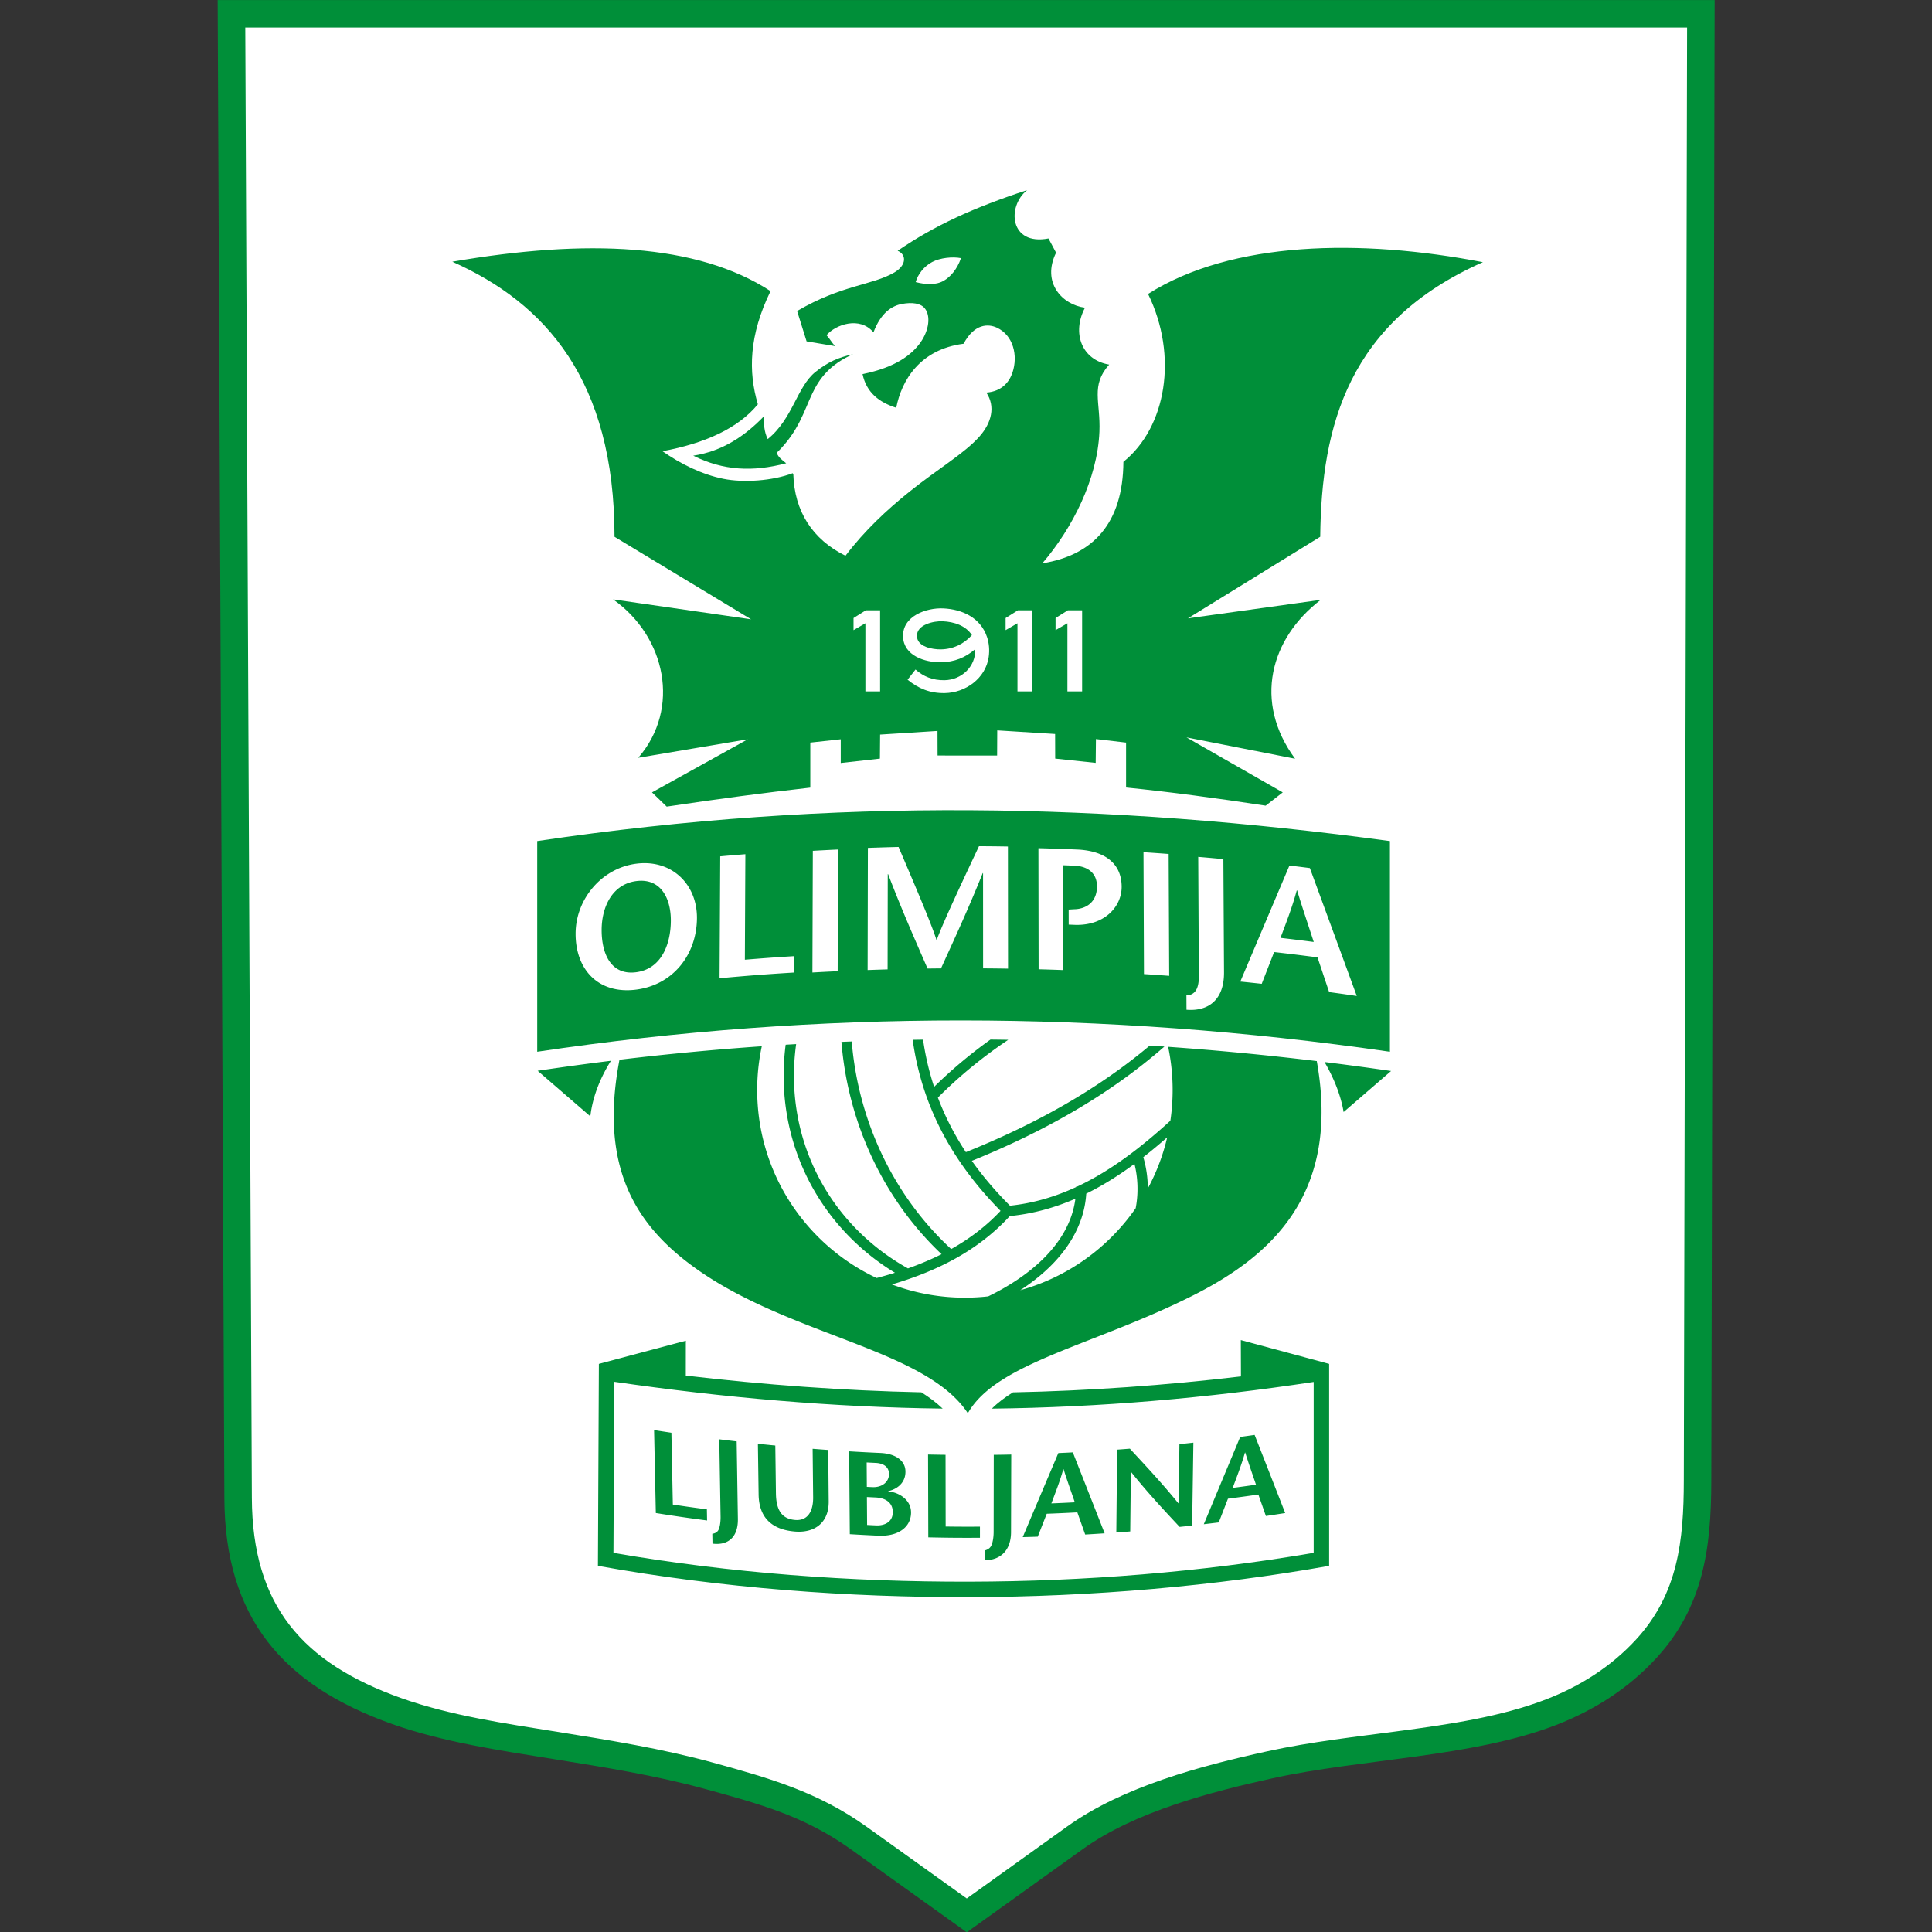 <svg width="768" height="768" xmlns="http://www.w3.org/2000/svg"><rect width="100%" height="100%" fill="#333333" stroke="none"/><path d="m104.56 81.98 1.792 400.163c.126 32.029 15.596 50.028 44.875 60.42 13.465 4.78 28.792 7.043 42.884 9.31 13.71 2.204 27.51 4.393 40.915 8.082 14.153 3.895 26.287 7.164 38.587 15.973l31.07 22.251 31.094-22.292c13.86-9.936 34.131-15.23 50.652-18.865 23.678-5.211 53.344-5.572 75.726-14.24 10.174-3.94 19.3-9.777 26.713-17.828 12.562-13.643 14.696-29.303 14.715-47.417l.893-395.557z" style="fill:#008f39;fill-rule:evenodd" transform="matrix(1.488 0 0 1.488 -69.061 -121.97)"/><path d="m111.937 89.325 1.76 392.788c.113 28.734 13.488 44.123 39.987 53.529 13.192 4.682 27.803 6.76 41.593 8.979 13.995 2.25 28.012 4.486 41.697 8.252 15.028 4.136 27.999 7.833 40.916 17.084l26.791 19.187 26.817-19.226c14.907-10.687 35.602-16.163 53.352-20.07 11.853-2.608 24.07-3.925 36.092-5.54 12.726-1.709 26.55-3.724 38.56-8.375 9.116-3.53 17.32-8.74 23.963-15.954 11.243-12.211 12.756-26.51 12.774-42.456l.876-388.198z" style="fill:#fff;fill-rule:evenodd" transform="matrix(1.488 0 0 1.488 -69.061 -121.97)"/><path d="M216.914 284.409c11.421-13.169 7.372-32.358-6.715-42.317l36.869 5.321-36.49-22.045c-.013-41.845-18.507-62.449-43.33-73.485 35.862-6.159 65.37-4.906 85.014 7.856-5.776 11.844-5.98 21.515-3.388 30.236-5.274 6.451-14.22 10.454-25.489 12.536 4.826 3.386 10.5 6.213 16.28 7.377 5.42 1.092 13.106.547 18.511-1.5l.168.256c.295 9.883 5.067 17.4 13.937 21.792 5.16-6.79 11.054-12.26 17.063-17.092 7.498-6.03 14.71-10.24 18.695-14.723 3.303-3.714 4.35-8.071 1.87-11.77 4.25-.315 6.187-2.96 6.994-5.392 1.482-4.474.234-9.91-4.2-11.963-2.215-1.025-5.944-1.172-8.875 4.306-11.672 1.498-16.573 9.81-17.99 17.104-4.599-1.451-7.988-4.122-8.996-8.995 8.905-1.782 13.236-5.266 15.494-8.48 2.26-3.217 2.756-7.054 1.143-9.069-1.103-1.378-3.33-1.702-6.118-1.194-2.699.492-5.652 2.393-7.605 7.593-3.674-4.392-10.136-2.07-12.543.76.929 1.014 1.351 1.9 2.28 2.915l-7.602-1.267-2.534-8.11c11.914-6.995 20.084-6.862 25.946-10.282 3.35-1.954 3.296-4.81.914-5.808 9.946-6.82 20.377-11.55 34.589-16.217-5.47 4.359-4.684 14.923 5.701 12.923.76 1.436 1.267 2.365 2.027 3.801-3.915 8.017 1.649 13.918 7.729 14.697-3.569 6.726-.908 13.969 6.461 15.204-5.035 5.62-2.27 9.938-2.609 17.957-.53 12.588-7.216 25.776-15.255 35.129 13.578-2.164 21.56-10.716 21.665-27.113 11.393-9.165 14.708-28.211 6.589-44.851 22.382-14.172 56.717-14.805 89.448-8.489-35.934 15.91-43.128 43.64-43.457 73.358l-35.349 21.792 35.476-4.941c-13.494 10.32-18.055 27.266-6.842 42.443l-29.014-5.701 25.72 14.697-4.561 3.547c-13.078-2.005-25.59-3.67-37.297-4.853v-11.997l-8.054-.944-.065 6.364-10.818-1.147-.02-6.573-15.46-.963-.033 6.726-15.905-.014-.025-6.558-15.327.968-.056 6.422-10.461 1.17v-6.338l-8.133.887v12.027c-12.72 1.441-23.897 2.919-38.365 5.077l-3.928-3.801 25.593-14.19zm74.118-127.078c.612-2.133 2.229-4.221 4.434-5.383 2.095-1.103 5.427-1.46 7.666-1.015-1.001 2.936-2.81 5.004-4.562 6.018-2.157 1.248-4.856 1.058-7.538.38z" style="fill:#008f39;fill-rule:evenodd" transform="matrix(1.488 0 0 1.488 -69.061 -121.97)"/><path d="M274.308 176.59c-4.022.904-6.68 2.072-10.015 4.719-5 3.969-6.067 12.57-12.79 17.96-.975-2.028-1.058-4.055-1.014-6.082-4.983 5.19-11.064 9.34-18.878 10.516 8.045 4.022 15.943 4.381 24.832 2.027-1.098-.845-2.111-1.605-2.534-2.788 5.942-5.805 7.25-11.152 9.53-15.898 1.95-4.058 4.678-7.71 10.869-10.455zM189.927 306.66c79.513-11.814 152.85-10.146 227.802 0v56.278c-76.606-11.087-152.547-11.212-227.802 0z" style="fill:#008f39;fill-rule:evenodd" transform="matrix(1.488 0 0 1.488 -69.061 -121.97)"/><path d="M211.905 365.076c-5.653 29.43 4.966 44.894 20.84 56.076 25.213 17.758 60.892 21.237 72.224 38.353 7.638-13.5 33.595-18.08 60.195-31.48 21.595-10.88 39.284-27.677 33.022-62.59a802.94 802.94 0 0 0-39.709-3.813 55.897 55.897 0 0 1 .594 19.744c-7.567 6.892-15.698 13.27-24.799 17.548l-.336-.015-.008.177c-5.516 2.554-11.389 4.335-17.708 4.99-3.831-3.833-7.233-7.814-10.184-11.975 18.646-7.572 36.286-17.266 51.451-30.54a792.33 792.33 0 0 0-3.926-.262c-14.6 12.274-31.415 21.334-49.117 28.475-3.043-4.621-5.543-9.466-7.474-14.577l.102-.101a123.548 123.548 0 0 1 18.694-15.333 760.693 760.693 0 0 0-4.753-.065 126.288 126.288 0 0 0-15.057 12.63 73.563 73.563 0 0 1-2.946-12.607c-.925.012-1.85.025-2.776.04 2.468 17.725 10.551 32.575 23.473 45.695-3.915 4.172-8.372 7.503-13.186 10.203-15.534-14.326-24.867-34.476-26.566-55.455-.918.035-1.836.07-2.754.109 1.704 21.39 11.099 41.936 26.748 56.714-2.894 1.458-5.899 2.712-8.979 3.805l-.422-.24c-8.772-4.978-16.177-12.026-21.455-20.632a58.025 58.025 0 0 1-7.59-19.769c-1.183-6.379-1.287-12.876-.402-19.282-.933.053-1.867.108-2.801.165-.846 6.522-.708 13.13.495 19.62a60.782 60.782 0 0 0 7.95 20.706c5.178 8.442 12.311 15.455 20.748 20.59-1.617.506-3.25.972-4.893 1.406-18.853-8.867-31.909-28.031-31.909-50.241 0-4.002.428-7.905 1.233-11.667a757.913 757.913 0 0 0-38.019 3.598zm146.318 20.74a55.114 55.114 0 0 1-5.176 13.65c-.01-2.834-.41-5.689-1.207-8.36 2.174-1.693 4.3-3.466 6.383-5.29zm-8.42 18.926c-7.306 10.527-18.161 18.404-30.832 21.9 7.42-4.828 13.76-11.277 16.406-19.413a25.85 25.85 0 0 0 1.223-6.378c4.508-2.223 8.783-4.934 12.877-7.955.865 3.415 1.037 7.113.541 10.57-.062.428-.134.854-.215 1.276zm-39.395 23.547a55.9 55.9 0 0 1-6.223.35 55.347 55.347 0 0 1-19.51-3.533c11.85-3.502 22.921-8.897 31.496-18.267 6.247-.61 12.061-2.255 17.532-4.64-1.553 12.052-12.318 20.761-23.295 26.09zM190.042 368.026l14.075 12.166c.582-4.945 2.417-9.89 5.503-14.837a756.82 756.82 0 0 0-18.949 2.577zM418.039 368.085l-12.68 10.96c-.722-4.265-2.463-8.836-5.105-13.357 5.587.691 11.171 1.44 16.752 2.247z" style="fill:#008f39;fill-rule:evenodd" transform="matrix(1.488 0 0 1.488 -69.061 -121.97)"/><path d="m206.398 446.329 23.234-6.192-.01 9.319c21.06 2.47 42.034 4.019 62.934 4.466 2.074 1.312 4.017 2.757 5.685 4.352-29.366-.352-58.67-2.948-87.734-7.16l-.215 45.7c31.386 5.423 63.34 7.772 95.173 7.696 30.624-.073 61.67-2.547 91.892-7.706v-45.65c-28.448 4.315-57.2 6.807-85.971 7.126 1.587-1.595 3.533-3.042 5.625-4.346 20.297-.415 40.814-1.874 60.916-4.26l-.032-9.706 23.593 6.36v53.95c-30.27 5.382-63.264 8.285-96.013 8.364-32.335.077-65.928-2.346-99.33-8.364z" style="fill:#008f39;fill-rule:evenodd" transform="matrix(1.488 0 0 1.488 -69.061 -121.97)"/><path d="M281.53 245.006h-3.802l-3.297 2.066v3.239l3.17-1.836v18.196h3.929zM322.155 245.006h-3.8l-3.298 2.066v3.239l3.17-1.836v18.196h3.928zM335.497 245.006h-3.801l-3.298 2.066v3.239l3.171-1.836v18.196h3.928zM306.943 255.38c-2.618 2.266-5.573 3.463-9.174 3.51-4.285.056-9.951-1.758-10.112-6.861-.172-5.47 6.2-7.735 10.742-7.529 5.11.233 9.948 2.496 11.68 7.614.582 1.723.716 3.566.462 5.363-.806 5.702-6.171 9.561-11.754 9.649-3.954.061-7.033-1.218-9.918-3.58l2.122-2.712c2.121 1.87 4.578 2.899 7.742 2.85 4.574-.076 8.378-3.664 8.21-8.304zm-.888-3.747c-1.65-2.54-4.745-3.554-7.813-3.693-2.345-.107-6.974.864-6.876 3.98.09 2.874 4.187 3.556 6.358 3.528 3.311-.044 6.144-1.4 8.331-3.815z" style="fill:#fff;fill-rule:evenodd" transform="matrix(1.488 0 0 1.488 -69.061 -121.97)"/><path d="M221.147 464.01c1.85.292 2.776.434 4.628.712l.384 19.182c3.634.544 5.453.799 9.095 1.28l.053 2.976a448.215 448.215 0 0 1-13.693-1.99l-.467-22.16zM243.212 467.039l.324 20.722c.076 4.935-2.699 7.114-6.784 6.585-.018-1.05-.026-1.576-.046-2.626.847-.142 1.298-.468 1.585-.935.377-.613.649-2.095.623-3.647-.14-8.264-.209-12.396-.347-20.66 1.857.233 2.787.344 4.645.56zM253.533 468.14l.166 12.715c.057 4.332 1.401 6.842 5.081 7.164 3.517.308 4.9-2.469 4.862-6.041l-.136-12.965a407.6 407.6 0 0 0 4.164.31l.131 13.754c.053 5.597-3.665 8.509-9.116 8.03-6.238-.547-9.525-3.86-9.61-9.902l-.192-13.536c1.86.195 2.789.29 4.65.471zM278.057 489.357c.947.048 1.422.073 2.37.116 2.569.122 4.506-1.1 4.493-3.566-.014-2.592-2.033-3.773-4.573-3.894-.937-.044-1.406-.066-2.343-.115l.053 7.46zm-.07-10.177c.58.03.87.044 1.451.072 2.674.131 4.48-1.444 4.47-3.499-.01-1.96-1.537-2.872-3.554-2.967-.965-.045-1.449-.069-2.414-.119l.046 6.513zm-4.55 12.639-.179-22.13c3.347.2 5.02.287 8.37.438 3.905.173 6.66 1.96 6.673 4.963.015 3.54-2.983 4.895-4.6 5.238l.001.064c2.873.243 6.083 2.235 6.097 5.617.015 3.824-3.3 6.463-8.729 6.214-3.054-.14-4.58-.22-7.633-.404zM294.339 470.543c1.868.038 2.802.054 4.67.078l.031 19.154c3.665.046 5.497.052 9.162.034v2.971c-5.52.027-8.28.003-13.8-.112l-.063-22.125zM316.56 470.552c-.021 8.283-.033 12.42-.056 20.702-.012 4.932-2.848 7.494-6.959 7.524l.002-2.623c.857-.26 1.317-.646 1.616-1.152.392-.667.693-2.19.696-3.738l.031-20.638c1.87-.02 2.803-.037 4.67-.075zM333.546 483.31c-.968-2.856-1.941-5.495-3.01-8.86l-.066.004c-.98 3.46-2.085 6.192-3.19 9.144 2.507-.101 3.76-.157 6.266-.287zm-.534-13.34c3.42 8.676 5.12 13 8.499 21.62-2.08.138-3.118.203-5.196.323l-2.096-5.92c-3.27.174-4.904.249-8.175.372l-2.4 6.121c-1.606.054-2.409.078-4.016.12 3.785-8.949 5.687-13.438 9.512-22.454a388.67 388.67 0 0 0 3.872-.182zM364.889 489.515c-1.338.149-2.007.22-3.344.36-4.325-4.633-8.67-9.287-12.962-14.663l-.065.004-.171 15.874c-1.484.117-2.227.175-3.715.283.088-8.854.132-13.28.218-22.132 1.361-.098 2.042-.151 3.404-.26 4.373 4.71 8.694 9.339 12.953 14.582.025-.002.037-.005.063-.008l.221-15.784a427.28 427.28 0 0 0 3.728-.4l-.33 22.143zM381.948 478.604c-.926-2.77-1.858-5.323-2.88-8.592l-.067.008c-1.015 3.548-2.146 6.384-3.28 9.439a475.28 475.28 0 0 0 6.227-.855zm-.368-13.299c3.289 8.37 4.923 12.545 8.168 20.866-2.06.325-3.093.484-5.157.79-.8-2.292-1.205-3.437-2.009-5.732-3.247.468-4.873.69-8.123 1.109l-2.46 6.342c-1.598.199-2.397.295-3.996.481a38091.8 38091.8 0 0 1 9.73-23.324c1.539-.207 2.309-.315 3.847-.532z" style="fill:#008f39;fill-rule:evenodd" transform="matrix(1.488 0 0 1.488 -69.061 -121.97)"/><path d="M225.624 327.978c.037-5.997-2.67-11.44-9.165-10.637-6.498.804-9.274 6.925-9.32 12.924-.048 6.231 2.313 12.288 9.148 11.442 6.834-.844 9.298-7.498 9.337-13.729zm-25.44 3.276c.076-9.116 6.984-17.41 16.307-18.563 9.323-1.153 16.161 5.441 16.11 14.554-.056 9.718-6.347 17.875-16.347 19.112-10 1.236-16.151-5.382-16.07-15.103zM238.818 310.737c2.687-.24 4.03-.354 6.718-.57-.053 11.276-.082 16.912-.135 28.187 5.312-.424 7.741-.612 13.058-.942-.006 1.749-.01 2.623-.015 4.372-8.019.497-11.795.801-19.8 1.517l.174-32.564zM263.447 341.77l.109-32.506a638.31 638.31 0 0 1 6.73-.344l-.09 32.507c-2.7.124-4.05.192-6.749.343zM315.704 340.744a575.65 575.65 0 0 0-6.661-.078l-.012-25.45-.093-.001c-3.627 9.064-7.403 17.27-11.14 25.46-1.435.012-2.153.02-3.59.04-3.536-8.108-7.113-16.234-10.538-25.225l-.094.002-.042 25.451c-2.135.06-3.203.095-5.337.173l.07-32.63a575.84 575.84 0 0 1 8.195-.248c3.38 7.932 8.841 20.623 10.113 24.804h.094c1.561-4.398 7.51-17.016 11.276-25.012 3.092.017 4.637.034 7.729.085.011 13.052.017 19.579.03 32.63zM330.484 341.122c-2.644-.096-3.967-.14-6.611-.21l-.051-32.348c4.116.112 6.172.183 10.286.355 7.387.308 11.927 3.65 11.95 9.934.017 5.454-4.737 10.506-12.604 10.185-.618-.026-.927-.037-1.545-.062l-.01-4.02 1.451-.082c3.136-.056 6.125-1.803 6.112-6.146-.008-3.327-2.211-5.338-6.09-5.495a531.08 531.08 0 0 0-2.948-.115l.06 28.004zM352.016 342.187l-.127-32.554c2.691.177 4.036.27 6.725.47.06 13.022.087 19.534.145 32.556-2.696-.2-4.045-.296-6.743-.472zM373.234 311.48l.171 30.261c.04 7.209-4.047 10.459-10.025 9.98l-.019-3.836c3.765-.122 3.321-4.669 3.31-6.837l-.156-30.168c2.69.227 4.032.347 6.719.6zM397.374 333.614c-1.434-4.45-2.862-8.57-4.439-13.772-.037-.004-.056-.008-.094-.011-1.317 4.844-2.832 8.601-4.346 12.688 3.553.417 5.328.634 8.879 1.095zm-1.033-19.738c5.003 13.621 7.508 20.452 12.529 34.165-2.95-.431-4.427-.641-7.38-1.041-1.244-3.71-1.864-5.562-3.104-9.266a593.915 593.915 0 0 0-11.596-1.423l-3.312 8.48c-2.287-.249-3.43-.369-5.717-.601 5.266-12.448 7.893-18.646 13.123-30.995 2.183.264 3.275.4 5.457.68z" style="fill:#fff;fill-rule:evenodd" transform="matrix(1.488 0 0 1.488 -69.061 -121.97)"/></svg>
